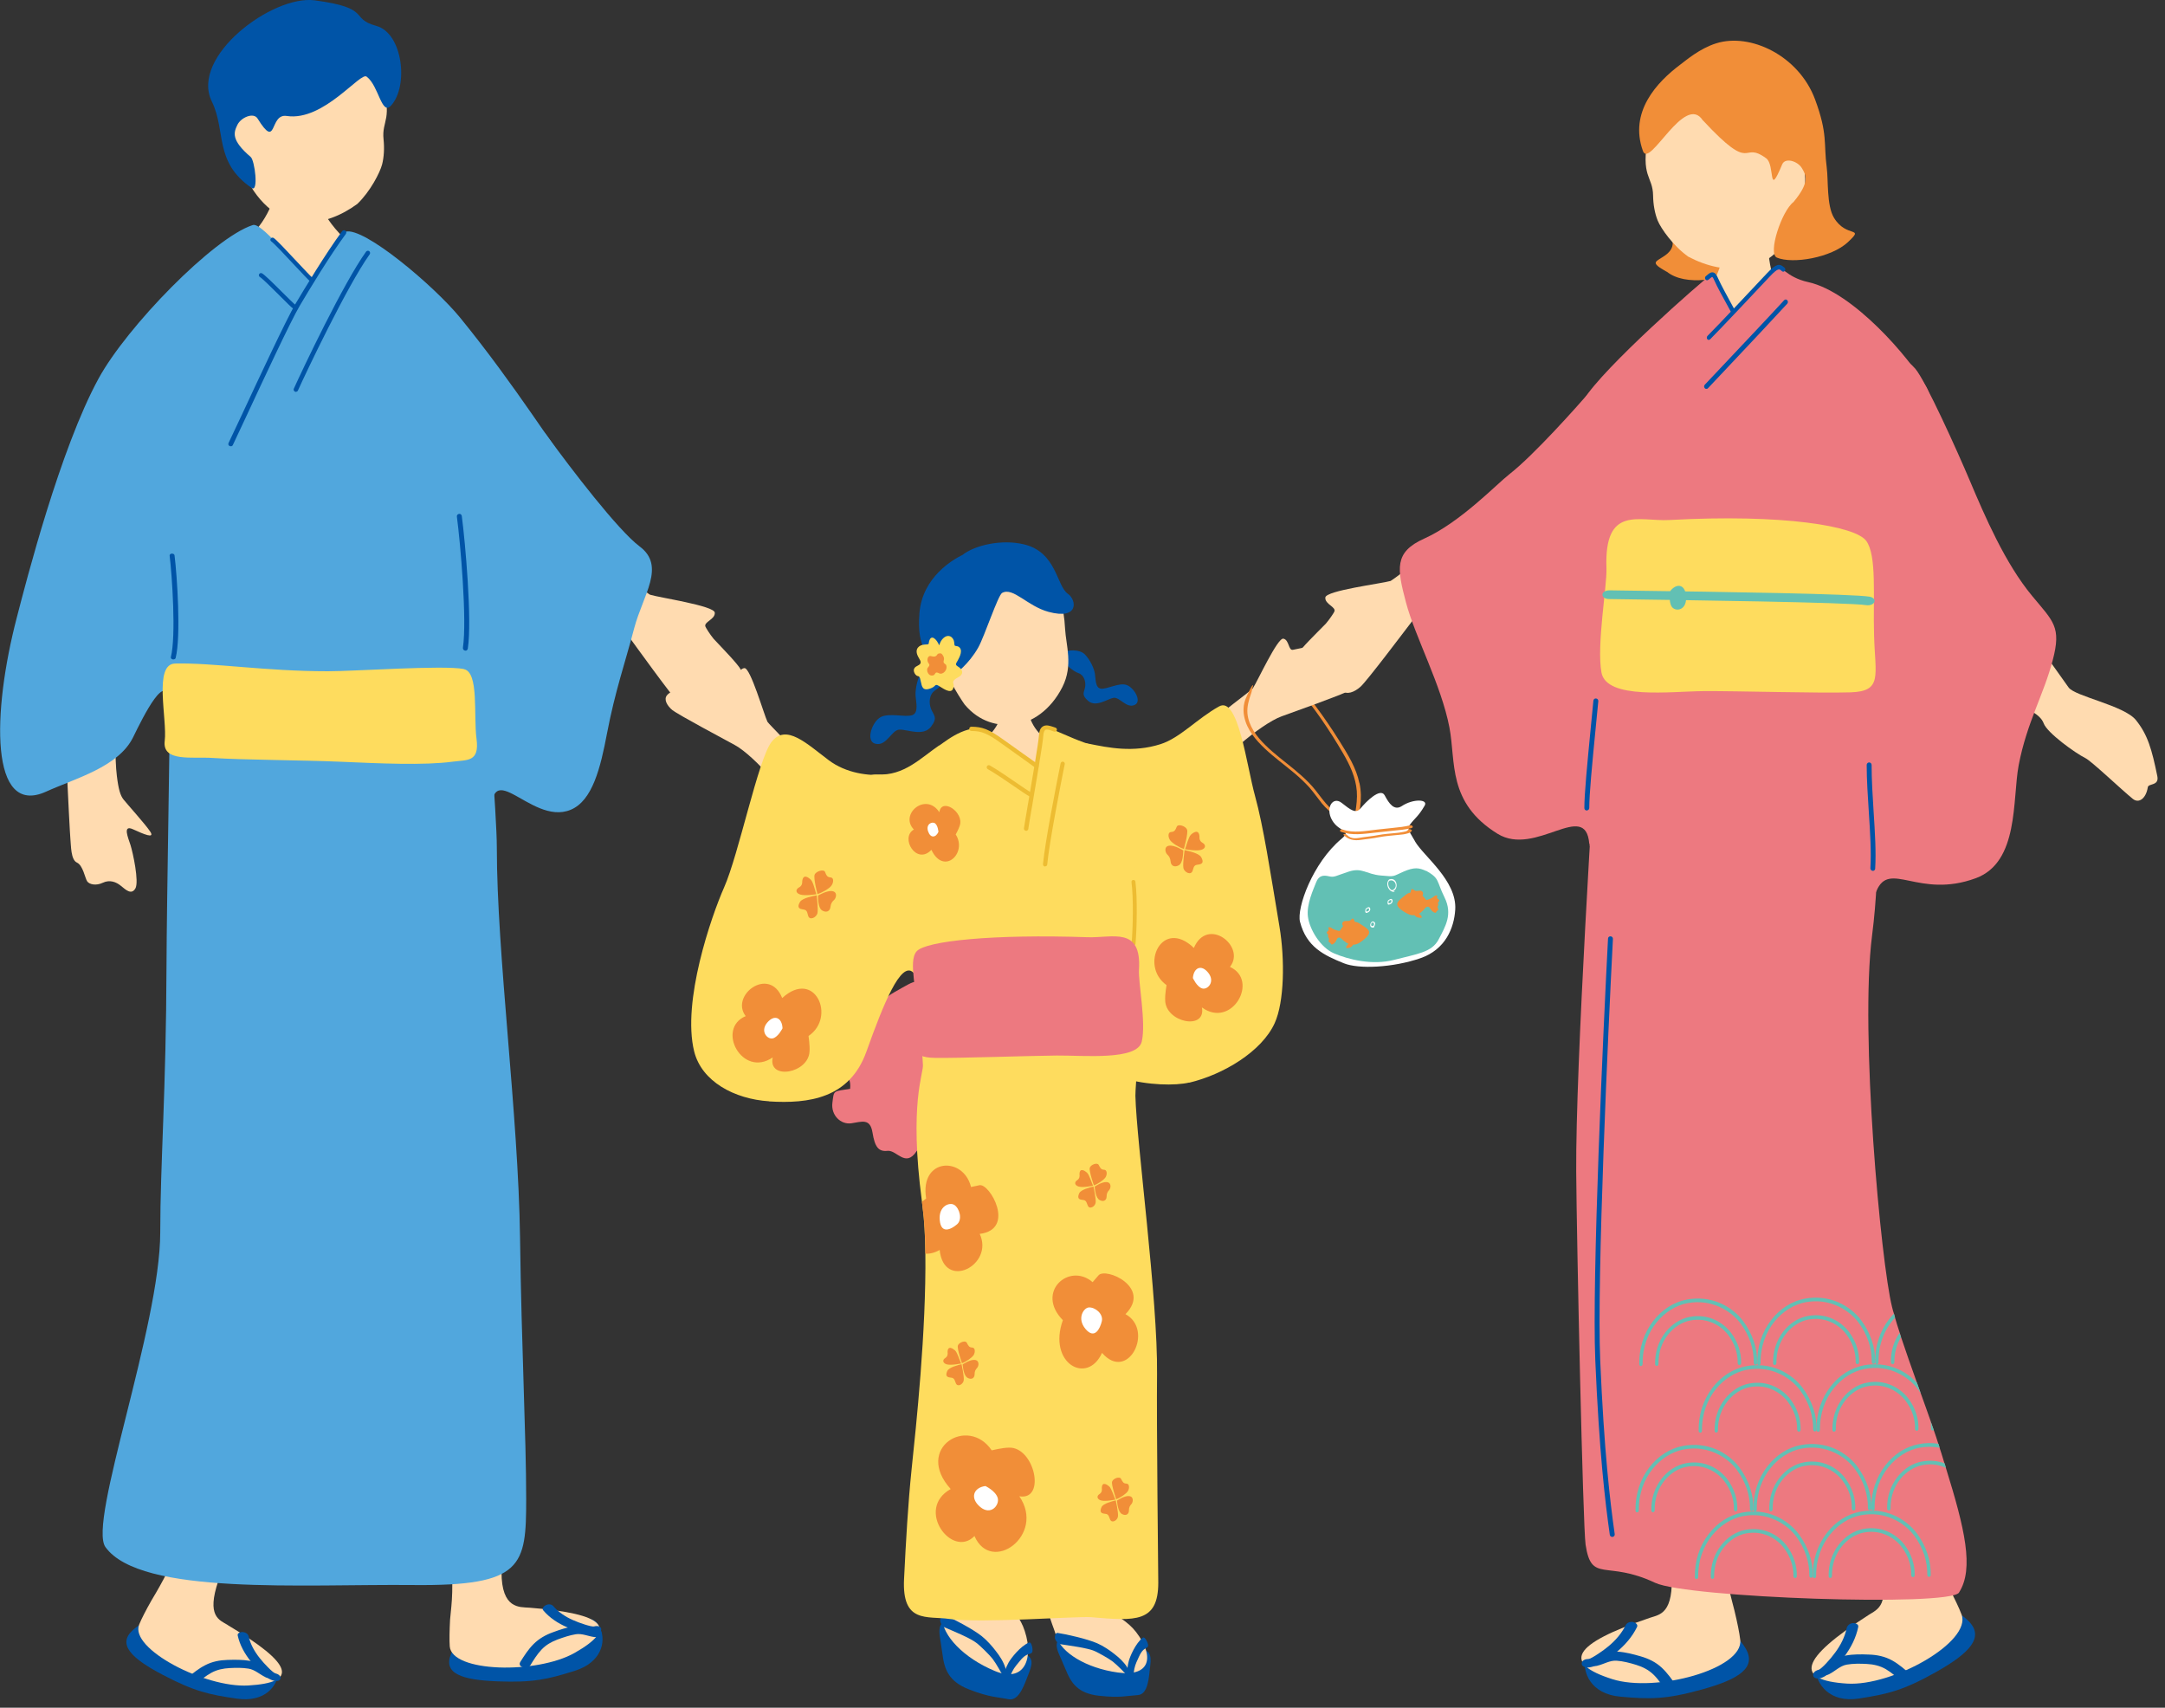 <?xml version="1.0" encoding="UTF-8"?>
<svg id="_レイヤー_1" data-name="レイヤー 1" xmlns="http://www.w3.org/2000/svg" width="194" height="153" version="1.1" viewBox="0 0 194 153">
  <rect x="0" y="0" width="194" height="153" fill="#333333" stroke="none"/>
  <defs>
    <style>
      .cls-1 {
        fill: #62c0b4;
      }

      .cls-1, .cls-2, .cls-3, .cls-4, .cls-5, .cls-6, .cls-7, .cls-8, .cls-9, .cls-10 {
        stroke-width: 0px;
      }

      .cls-2 {
        fill: #0054a7;
      }

      .cls-3 {
        fill: #f18e38;
      }

      .cls-4 {
        fill: #ffdbb0;
      }

      .cls-5 {
        fill: #ed7980;
      }

      .cls-6 {
        fill: #fedc5e;
      }

      .cls-7 {
        fill-rule: evenodd;
      }

      .cls-7, .cls-9 {
        fill: #fff;
      }

      .cls-8 {
        fill: #51a7dd;
      }

      .cls-10 {
        fill: #edbc32;
      }
    </style>
  </defs>
  <g>
    <path class="cls-3" d="M121.81,70.16c-.28-1.37-1.05-2.59-1.78-3.76-.68-1.09-1.41-2.16-2.18-3.19-.38-.51-.78-1.01-1.18-1.51-.33-.41-.69-.82-1.16-1.07-1-.54-2.09.11-2.89.74-.02.02-.04.03-.06.05.07.08.13.16.19.24.18-.15.38-.29.58-.42.48-.3,1.06-.68,1.65-.55.5.11.89.51,1.21.88,1.57,1.81,2.94,3.84,4.15,5.91.62,1.06,1.14,2.16,1.24,3.4.05.64-.03,1.27-.13,1.9-.06.35-.11.71-.12,1.06.07.04.14.08.21.12.07.04.08.12.03.17-.06.06-.17.03-.24,0,0,0,0,0,0,0,0,.14.01.28.03.42.02.15.36.18.34,0-.11-.76.08-1.5.18-2.25.1-.71.09-1.43-.06-2.14Z"/>
    <g>
      <path class="cls-2" d="M102.05,147.74c-1.36-.04-4.21-.11-5.34-.46-1.13-.35-1.85-.89-2.01-.03-.1.51.3,1.12.79,2.33s1.09,2.14,2.99,2.35c1.9.21,2.51,0,3.47-.06.96-.05,1-1.66,1.12-2.64.12-.98-.05-1.45-1.02-1.48Z"/>
      <path class="cls-4" d="M101.8,146.22c-1.43-1.86-4.87-2.98-7.04-3.04-1.68-.05-.51,2.03-.1,3.44.41,1.41,2.62,2.83,5.52,3.23,2.9.4,3.31-1.43,1.62-3.63Z"/>
      <path class="cls-2" d="M100.99,150.17c-.02-.31.04-.92.16-1.36.1-.38.6-1.58,1.25-2.08.15-.12.37.27.43.46.09.25.06.35-.11.45-.19.11-.42.24-.67.81-.13.29-.32.65-.4,1.05-.03.15-.11.7-.14.86-.01.06-.07.32-.28.29-.21-.04-.2-.27-.24-.48h0Z"/>
      <path class="cls-2" d="M101,149.37c-.32-.5-.74-.87-1.18-1.21-.38-.3-.95-.69-1.5-.93-.89-.39-2.74-.81-3.55-.93-.22-.04-.3.4-.21.58.12.24.3.41.52.44.66.11,2.36.31,3.04.62.37.17,1.28.68,1.61.94.15.12.53.46.8.74.16.17.52.58.68.49.16-.09-.1-.55-.22-.74h0Z"/>
    </g>
    <g>
      <path class="cls-2" d="M91.59,148.09c-1.37-.4-4.23-1.23-5.28-1.89-1.05-.66-1.63-1.4-2.03-.57-.24.49,0,1.21.17,2.56s.54,2.46,2.4,3.18c1.86.72,2.54.67,3.52.87.98.2,1.46-1.42,1.84-2.38.38-.96.34-1.48-.63-1.77Z"/>
      <path class="cls-4" d="M91.63,145.63c-.95-2.26-4.02-3.47-6.19-4.11-1.69-.5-1.06,1.92-1.02,3.45.03,1.54,1.89,3.56,4.72,4.74,2.83,1.18,3.61-1.41,2.5-4.08Z"/>
      <path class="cls-2" d="M89.87,150.26c.07-.32.29-.92.52-1.33.21-.36,1.03-1.44,1.82-1.77.18-.08.3.37.31.58.02.28-.04.37-.23.43-.22.06-.49.13-.9.64-.21.26-.5.57-.69.96-.07.15-.3.68-.37.83-.03.06-.16.31-.36.22-.2-.09-.13-.33-.11-.55h0Z"/>
      <path class="cls-2" d="M90.1,149.46c-.19-.6-.51-1.08-.87-1.54-.31-.41-.78-.95-1.27-1.34-.8-.63-2.55-1.55-3.34-1.89-.21-.09-.41.33-.37.53.05.28.19.49.41.59.64.28,2.3.94,2.91,1.44.33.27,1.11,1.03,1.38,1.38.12.16.41.6.61.96.12.21.37.72.56.67.19-.05.05-.58-.02-.81h0Z"/>
    </g>
    <path class="cls-4" d="M120.83,61.91c-.56.33-5.05,1.93-5.99,2.27-.94.34-2.45,1.4-3.73,2.51-.06.05-3.51-1.1-2.79-1.85.59-.6,3.84-3.01,3.94-3.16.41-.62,2.22-4.57,2.74-4.46.53.11.44,1.07.85,1,.42-.07,3.08-.67,3.85-.85.77-.18.6.36.81.68.21.32-.09,1.12.04,1.58s.73.6.97,1.02c.24.42-.16.92-.71,1.26Z"/>
    <path class="cls-2" d="M95.29,58.44c.37-.21,1.44-.3,1.92.19.48.49.83,1.26.9,1.72.08.46.02,1.28.54,1.35s1.56-.53,2.24-.35,1.46,1.45.82,1.79c-.75.39-1.36-.7-1.92-.62-.56.09-1.58.89-2.29.27-.62-.54-.36-.74-.27-1.21s-.07-1.1-.61-1.28c-.42-.14-1.15-.75-1.33-1.09-.21-.39-.25-.46,0-.78Z"/>
    <path class="cls-6" d="M106.57,97c3.03-.72,6.49-2.78,7.65-5.33.87-1.91.92-5.72.43-8.65-.85-5.09-1.44-8.98-2.19-11.71-.76-2.74-1.5-8.98-3.22-8.02-1.98,1.1-3.49,2.82-5.24,3.38-2.47.79-4.7.31-6.41-.03-2.01-.39-1.28,1.78-1.44,3.9-.19,2.56-.43,8.16-.51,11.22-.03,1.51.53,9.31.64,10.67.34,4.45,7.83,5.14,10.28,4.56Z"/>
    <path class="cls-4" d="M90.09,62.06c.11,0,1.56.14,1.7.13.05.27.28,1.24.35,1.59.81,3.66,5.14,3.11,4.74,5.54-.03,2.43-9.81.84-10.88-.61-.61-1.64,3.49-1.87,3.79-5.23.04-.48.29-1.23.29-1.41Z"/>
    <path class="cls-5" d="M83.3,88.66c-1.35-.9-.88-1.06-3.2.26-2.33,1.32-2.98,4.53-4.7,4.28s-1.56-.35-1.99.69c-.44,1.05.22,2.14,1.16,2.29.94.15,1.73.04,1.61,1.35-.12,1.3.06,1.83.88,1.99.82.16,1.14,1.95,2.48.81,1.34-1.13,2.23-.53,2.39-2.55.16-2.01,3.93-7.4,1.38-9.12Z"/>
    <path class="cls-5" d="M82.78,90.82c-1.53-.46-1.11-.76-3.02,1.2-1.9,1.96-1.71,5.24-3.43,5.51-1.73.27-1.59.12-1.74,1.26-.15,1.14.76,1.99,1.7,1.85s1.68-.47,1.89.82c.21,1.29.53,1.74,1.35,1.65.83-.09,1.6,1.53,2.59.05,1-1.49,2.01-1.18,1.65-3.16-.36-1.98,1.9-8.28-1-9.18Z"/>
    <path class="cls-6" d="M84.16,66.8c.74-.51,2.91-2.3,4.64-1.17.33.21,3.02,2.38,4.13,3.14.34.24.27-3.11.42-3.51.22-.58,3.12,1.38,5.72,1.78,2.14.33,2.73,4.5,2.68,8.63-.04,2.89-.46,9.66.19,14.39.32,2.33-.22,7.26-.2,8.12.1,4.14,2.02,18.22,1.94,24.94-.05,4.27.11,18.36.11,18.68,0,3.58-2.04,3.44-6.02,3.09-1.19-.1-9.89.56-12.69.16-2-.29-4.27.44-4.07-3.58.17-3.45.36-6.76.67-9.77.42-4.02,1.32-12.41,1.24-19.41-.02-1.59-.1-3.02-.25-4.15-.02-.17-.04-.33-.06-.5-1.17-8.85.17-11.46.09-12.26-.04-.37-.37-7.13-.71-8.04-1.19-3.24-8.22-18.2-3.34-17.95,2.36.12,3.83-1.46,5.51-2.61Z"/>
    <g>
      <path class="cls-3" d="M88.87,129.95c-2.14-3.17-6.98-.19-3.68,3.46-3.22,1.79.12,6.28,2.13,4.21,1.51,3.47,6.4-.08,4.02-3.56,2.42.4,1.36-4.43-.92-4.36-.58,0-1.55.24-1.55.24Z"/>
      <path class="cls-9" d="M88.3,133.14c-1.07.14-1.42,1.08-.46,1.88.96.8,1.75-.19,1.56-.82-.19-.63-1.1-1.06-1.1-1.06Z"/>
    </g>
    <g>
      <path class="cls-3" d="M98.03,106.2c.36-.13.88-.48,1.04-.73.15-.25.15-.66-.14-.67-.28,0-.35-.19-.48-.43-.12-.24-.71-.03-.8.26-.08.29.37,1.57.37,1.57Z"/>
      <path class="cls-3" d="M97.94,106.22c-.09-.17-.33-.97-.54-1.16-.21-.18-.65-.47-.67.13.03.24,0,.41-.22.56-.23.14-.25.44.15.56.4.12,1.29-.08,1.29-.08Z"/>
      <path class="cls-3" d="M97.97,106.31c-.28.07-1.11.27-1.26.59-.15.33-.13.55.21.59.34.04.39.06.54.49.14.43.68.13.72-.24.04-.37-.2-1.44-.2-1.44Z"/>
      <path class="cls-3" d="M98.09,106.32c.03.26.09,1.01.45,1.2.35.19.61.02.62-.3,0-.32.09-.44.23-.6.15-.16.23-.66-.21-.71-.43-.05-1.1.41-1.1.41Z"/>
    </g>
    <g>
      <path class="cls-3" d="M97.9,114.87c-2.08-1.8-5.15.88-2.66,3.41-1.38,3.87,2.19,5.85,3.51,2.93,2.33,2.69,4.7-2.05,2.1-3.47,2.39-2.41-1.8-4.24-2.42-3.47l-.52.6Z"/>
      <path class="cls-9" d="M97.56,117.14c-.46.04-1.09.99-.28,1.94.81.95,1.29-.04,1.45-.7.16-.66-.6-1.28-1.17-1.24Z"/>
    </g>
    <g>
      <path class="cls-3" d="M82.61,107.67c.02.17.04.33.06.5.16,1.13.24,2.56.25,4.15.38.03.82-.07,1.28-.33.38,3.67,4.9,1.37,3.59-1.44,3.26-.4.9-4.57-.03-4.36l-.75.16c-.68-2.79-4.62-2.61-4.02,1.03-.14.1-.27.2-.39.3Z"/>
      <path class="cls-9" d="M85.5,107.95c-.39-.26-1.42.09-1.29,1.38.12,1.29,1.05.79,1.55.36.5-.43.23-1.42-.25-1.74Z"/>
    </g>
    <g>
      <path class="cls-3" d="M86.21,122.13c.36-.13.88-.48,1.04-.73.15-.25.15-.66-.14-.67-.28,0-.35-.19-.48-.43-.12-.24-.71-.03-.8.26-.08.29.37,1.57.37,1.57Z"/>
      <path class="cls-3" d="M86.12,122.15c-.09-.17-.33-.97-.54-1.16-.21-.18-.65-.47-.67.13.03.24,0,.41-.22.56-.23.14-.25.44.15.56.4.11,1.29-.08,1.29-.08Z"/>
      <path class="cls-3" d="M86.15,122.23c-.28.07-1.11.27-1.26.59-.15.33-.13.55.21.59.34.04.39.06.54.49.14.43.68.13.72-.24.04-.37-.2-1.44-.2-1.44Z"/>
      <path class="cls-3" d="M86.26,122.25c.03.26.09,1.01.45,1.2.35.19.61.02.62-.3,0-.32.09-.44.23-.6.15-.16.23-.66-.21-.71-.43-.05-1.1.41-1.1.41Z"/>
    </g>
    <g>
      <path class="cls-3" d="M100.03,134.32c.36-.13.88-.48,1.04-.73.15-.25.15-.66-.14-.67-.28,0-.35-.19-.48-.43-.12-.24-.71-.03-.8.26-.08.29.37,1.57.37,1.57Z"/>
      <path class="cls-3" d="M99.94,134.34c-.09-.17-.33-.97-.54-1.16-.21-.18-.65-.47-.67.13.03.24,0,.41-.22.56-.23.14-.25.44.15.56.4.12,1.29-.08,1.29-.08Z"/>
      <path class="cls-3" d="M99.97,134.43c-.28.07-1.11.27-1.26.59-.15.33-.13.55.21.59.34.04.39.06.54.49.14.43.68.13.72-.24.04-.37-.2-1.44-.2-1.44Z"/>
      <path class="cls-3" d="M100.09,134.45c.03.26.09,1.01.45,1.2.35.19.61.02.62-.3,0-.32.09-.44.23-.6s.23-.66-.21-.71c-.43-.05-1.1.41-1.1.41Z"/>
    </g>
    <path class="cls-4" d="M95.2,61.55c-1.05,2.08-2.76,3.21-4.3,3.37-1.45.15-3.14-.21-4.47-1.81-.09-.11-.99-1.48-1.28-2.16-1.84-4.36-1.51-11.39,4.58-11.98,3.71-.36,5.51,3.42,5.71,7.38.08,1.45.74,3.26-.24,5.2Z"/>
    <path class="cls-2" d="M86.22,49.74c1.11-.9,3.54-1.45,5.53-.97,2.94.7,2.92,3.73,3.94,4.43.79.55,1.02,2.36-1.73,1.62-1.92-.52-3.17-2.24-4.16-1.7-.37.2-1.58,3.89-2.14,4.89-.84,1.49-2,2.34-2.45,2.7-.48.38-1.08.54-1.34-.41-.52-1.89-1.76-1.97-1.48-5.38.27-3.26,3.08-4.82,3.83-5.19Z"/>
    <g>
      <path class="cls-3" d="M104.53,88.26c-2.45-1.75-.4-6.07,2.45-3.33,1.22-2.87,4.7-.13,3.23,1.7,2.65,1.19.18,5.58-2.51,3.63.39,2.09-3.26,1.35-3.29-.64-.03-.51.12-1.36.12-1.36Z"/>
      <path class="cls-9" d="M106.89,87.64c.07-.94.76-1.28,1.39-.47.63.81-.08,1.53-.55,1.39-.48-.14-.83-.92-.83-.92Z"/>
    </g>
    <g>
      <path class="cls-3" d="M85.63,74.75c1.09,1.65-1.05,3.74-2.17,1.39-1.34,1.42-2.84-1.09-1.57-1.82-1.33-1.37,1.08-3.39,2.28-1.55.21-1.35,2.24,0,1.83,1.2-.09.31-.36.79-.36.79Z"/>
      <path class="cls-9" d="M84.09,74.53c-.24.54-.72.58-.93-.06-.21-.64.37-.9.63-.7.26.2.3.76.3.76Z"/>
    </g>
    <g>
      <path class="cls-3" d="M106.08,76.06c-.42-.13-1.03-.51-1.23-.78-.19-.27-.22-.73.1-.74.32-.01.38-.21.5-.48.12-.27.8-.05.92.27.12.32-.29,1.74-.29,1.74Z"/>
      <path class="cls-3" d="M106.19,76.08c.08-.19.3-1.08.52-1.29.22-.21.7-.53.77.12-.01.27.03.46.29.61.27.15.32.48-.12.62-.44.14-1.46-.06-1.46-.06Z"/>
      <path class="cls-3" d="M106.16,76.17c.33.07,1.27.27,1.47.62.2.35.2.6-.19.66-.38.05-.44.08-.57.55-.13.47-.76.16-.83-.24-.07-.41.11-1.59.11-1.59Z"/>
      <path class="cls-3" d="M106.03,76.2c-.02.28-.02,1.12-.41,1.33-.38.21-.69.03-.72-.32-.04-.35-.13-.48-.31-.66-.18-.17-.31-.72.18-.78.49-.07,1.27.43,1.27.43Z"/>
    </g>
    <path class="cls-4" d="M60.27,63.63c.5.41,4.72,2.65,5.59,3.13.88.48,2.22,1.74,3.32,3.03.05.06,3.64-.58,3.03-1.42-.49-.68-3.36-3.54-3.44-3.7-.32-.67-1.52-4.84-2.06-4.81-.54.03-.59,1-.99.86-.4-.13-2.95-1.11-3.68-1.4-.73-.29-.65.27-.9.56-.25.29-.07,1.13-.27,1.55-.2.43-.81.48-1.11.87-.3.38.02.94.52,1.35Z"/>
    <path class="cls-6" d="M68.92,98.67c-3.11-.2-6.05-1.77-6.72-4.48-1.1-4.47,1.54-12.09,2.68-14.67,1.32-2.97,3.05-11.48,4.25-13.04,1.3-1.69,3.17.16,5.13,1.63,1.57,1.18,3.58,1.42,5.04,1.3,2-.16.83.64.94,2.77.13,2.56,3.2,16.49,1.58,14.94-1.09-1.04-2.66,2.83-4.18,7.09-1.5,4.21-5.18,4.69-8.72,4.47Z"/>
    <g>
      <path class="cls-3" d="M72.46,92.81c2.49-1.69.55-6.06-2.37-3.39-1.15-2.9-4.7-.25-3.27,1.62-2.68,1.12-.32,5.57,2.42,3.7-.44,2.08,3.23,1.43,3.3-.55.04-.51-.09-1.37-.09-1.37Z"/>
      <path class="cls-9" d="M70.12,92.13c-.04-.94-.72-1.29-1.38-.5-.65.79.04,1.53.52,1.4.48-.13.86-.9.86-.9Z"/>
    </g>
    <g>
      <path class="cls-3" d="M73.25,80.1c.42-.12,1.05-.48,1.25-.75.2-.27.24-.72-.08-.74-.32-.02-.38-.22-.49-.49-.11-.27-.8-.07-.93.24-.13.31.25,1.74.25,1.74Z"/>
      <path class="cls-3" d="M73.15,80.12c-.08-.2-.27-1.09-.49-1.3-.22-.21-.68-.55-.77.1,0,.27-.04.45-.31.6-.27.15-.33.47.11.62.44.15,1.46-.02,1.46-.02Z"/>
      <path class="cls-3" d="M73.18,80.22c-.33.06-1.28.24-1.49.58-.21.35-.21.6.17.66.38.06.44.09.55.57.12.48.75.18.84-.22.08-.4-.07-1.59-.07-1.59Z"/>
      <path class="cls-3" d="M73.3,80.24c.01.28,0,1.12.38,1.34.38.22.69.05.73-.3.05-.35.14-.48.33-.65s.33-.71-.16-.79c-.48-.08-1.28.4-1.28.4Z"/>
    </g>
    <path class="cls-10" d="M101.57,84.71c.09,0,.17-.07.18-.16.12-1.34.18-4.11-.01-5.56-.01-.1-.1-.16-.2-.15-.1.01-.16.1-.15.2.19,1.4.13,4.18.01,5.48,0,.1.06.18.16.19,0,0,0,0,.01,0Z"/>
    <path class="cls-5" d="M102.06,86.89c.25-3.92-2.36-2.84-4.61-2.92-8.43-.29-14.49.33-15.31,1.26-.81.93.12,3.58,0,6.06-.13,2.48-.71,3.46,1.67,3.49,2.38.03,8.43-.19,10.88-.21,2.45-.02,7.22.46,7.62-1.25.4-1.71-.32-5.33-.25-6.43Z"/>
    <path class="cls-10" d="M92.88,68.82s-.08-.01-.11-.04c-.35-.26-.78-.57-1.32-.95-.47-.33-1.02-.72-1.67-1.19-1.35-.98-1.85-1.14-2.74-1.15-.1,0-.19-.09-.19-.19,0-.1.09-.19.19-.19.97.01,1.54.19,2.96,1.22.65.47,1.2.86,1.67,1.19.54.38.98.69,1.33.95.08.06.1.18.04.26-.04.05-.09.08-.15.08Z"/>
    <path class="cls-10" d="M91.94,74.43s-.02,0-.03,0c-.1-.02-.17-.11-.16-.21.05-.35.2-1.19.37-2.21.39-2.29.93-5.42.98-6.14.02-.39.13-.64.34-.78.29-.19.65-.06.95.04.06.02.12.04.18.06.1.03.16.13.13.23-.03.1-.13.16-.23.13-.06-.02-.13-.04-.2-.07-.21-.08-.48-.17-.61-.08-.09.06-.15.23-.17.49-.05.74-.59,3.89-.98,6.18-.18,1.02-.32,1.86-.37,2.21-.01.09-.1.16-.19.16Z"/>
    <path class="cls-10" d="M92.31,71.36s-.06,0-.08-.02c-.24-.12-.72-.46-1.34-.88-.74-.51-1.66-1.14-2.38-1.55-.09-.05-.12-.17-.07-.26.05-.09.17-.12.26-.07.73.42,1.66,1.06,2.4,1.57.58.4,1.08.74,1.3.85.09.05.13.16.08.25-.03.07-.1.1-.17.1Z"/>
    <path class="cls-10" d="M93.65,77.63s-.01,0-.02,0c-.1,0-.18-.1-.17-.21.19-2.02,1.17-6.98,1.54-8.84l.04-.19c.02-.1.12-.17.22-.15.1.02.17.12.15.22l-.04.19c-.37,1.86-1.34,6.8-1.53,8.8,0,.1-.09.17-.19.17Z"/>
    <path class="cls-2" d="M84.96,59.21c-.51-.16-1.83.02-2.28.74-.45.72-.67,1.75-.64,2.34.03.58.31,1.56-.29,1.78s-2.04-.22-2.82.17c-.78.4-1.39,2.15-.51,2.39,1.01.28,1.46-1.22,2.16-1.26s2.16.66,2.86-.28c.61-.82.23-.99,0-1.55-.23-.56-.2-1.35.4-1.72.47-.29,1.19-1.22,1.32-1.68.15-.53.18-.63-.21-.95Z"/>
    <g>
      <path class="cls-6" d="M84.15,57.8c-.21-.51-.71-1.04-.9-.33-.06.26.05.26-.41.28-.46.03-.9.36-.61,1,.19.42.52.65-.05.92-.58.27-.16.85.02.89.18.04.22.05.31.5.1.45.15.94.99.57.45-.2.2-.46.85-.04.65.42,1.09.51,1.11-.22-.04-.2-.21-.36.4-.69.61-.33.33-.75,0-.95-.34-.2-.17-.29-.03-.57.15-.28.55-1,0-1.25-.31-.08-.29.04-.33-.38-.04-.42-.54-.87-1.08-.24-.17.21-.25.5-.25.5Z"/>
      <path class="cls-3" d="M84.04,58.57c-.12.18-.21.33-.58.22-.37-.11-.42.4-.28.59.14.19.14.23-.04.44-.18.2.04.86.53.67.17-.1.11-.36.47-.17.37.18.83-.34.63-.76-.09-.1-.28-.13-.2-.39.08-.26-.08-.47-.18-.58-.1-.12-.35-.01-.35-.01Z"/>
    </g>
    <path class="cls-3" d="M121.32,73.84c-.49-.27-.98-.55-1.43-.87-.55-.39-1-.86-1.41-1.39-.38-.5-.75-1-1.19-1.45-.43-.44-.89-.84-1.36-1.23-.86-.71-1.77-1.37-2.56-2.16-.78-.77-1.49-1.7-1.59-2.83-.05-.57.12-1.21.32-1.75.1-.27.06-.29.1-.4.04-.17.1-.33.08-.37-.09-.05-.46.74-.66,1.21-.21.52-.24,1.11-.12,1.65.24,1.14,1.04,2.07,1.86,2.84.83.78,1.76,1.45,2.64,2.19.46.39.91.81,1.32,1.26.4.46.75.96,1.13,1.44.78.94,1.8,1.55,2.86,2.13,0-.09,0-.19,0-.28Z"/>
    <g>
      <path class="cls-9" d="M126.8,75.39c.77,1.33,3.76,3.5,3.6,6.11-.1,1.62-.86,3.57-3.12,4.35-2.43.84-5.53,1-6.87.45-1.77-.72-3.33-1.44-3.92-3.71-.31-1.22,1.12-5.27,3.72-7.44.97-.81-.2-.56-.84-1.66-.64-1.1.06-2.18.85-1.56.79.62,1.28,1.02,1.71.48.44-.54,1.76-1.89,2.15-1.15.39.74.85,1.4,1.53.96,1.03-.68,2.39-.62,2.05-.04-.58,1-.86,1.08-1.33,1.72-.29.39.06.73.47,1.48Z"/>
      <path class="cls-1" d="M127.81,78.04c-.66-.3-1.07-.37-2.06.06s-.7.46-2.02.34c-1.32-.12-1.67-.74-2.87-.35-1.2.39-1.28.54-1.78.42-.5-.12-.91-.07-1.14.53-.23.6-.89,1.99-.74,3.09.14,1.11,1.1,2.76,2.35,3.29,1.25.53,3.4,1.1,5.41.57,2.01-.53,3.34-.65,3.95-1.82.61-1.17,1.28-2.25.53-3.77s-.41-1.68-1.64-2.38Z"/>
      <g>
        <g>
          <path class="cls-3" d="M120.32,82.64c.09-.15.21-.12.46-.13.25,0,.26-.12.39-.2.08-.05.12.03.17.13.03.07.06.16.09.23,0,0-.25.24-.48.36-.23.11-.5.11-.58-.02-.02-.04-.04-.07-.06-.11-.04-.08-.05-.16,0-.27Z"/>
          <path class="cls-3" d="M121.1,84.28s.1.07.15.1c.04.03.07.07.05.13-.06.12-.07.2-.17.28-.18.16-.48.18-.5.13-.08-.13.4-.57.48-.64Z"/>
          <path class="cls-3" d="M119.08,84.09c-.04-.15-.12-.12-.07-.24.05-.11-.07-.17-.11-.24-.08-.11.17-.23.17-.32s-.1-.18,0-.21h0c.07-.02.18,0,.33.12.12.09.57.23.64.2.08-.04.22-.38.37-.46.28-.16.53-.28.78-.32.21-.03.34-.08.73.18.63.42,1.13.64.41,1.28-.24.22-.55.42-.64.46-.29.13-.42.09-.58.09-.28,0-.72-.33-.86-.49-.07-.08-.27-.22-.41-.07-.07.07-.13.42-.46.55-.1.04-.12-.12-.25-.19-.18-.09.01-.18-.04-.35Z"/>
        </g>
        <path class="cls-7" d="M122.37,81.43c.1-.1.33-.25.4-.06.08.21-.13.42-.38.42-.09-.1-.05-.24-.02-.37ZM122.45,81.67c.17,0,.28-.13.21-.29-.16-.01-.32.14-.21.29Z"/>
        <path class="cls-7" d="M123.23,82.71c0,.18-.08.23-.12.39-.64.1-.2-.92.12-.39ZM122.91,82.97c.24.02.26-.2.16-.31-.2-.06-.26.19-.16.31Z"/>
      </g>
      <g>
        <g>
          <path class="cls-3" d="M127.46,79.9c-.1-.14-.22-.1-.47-.08-.25.02-.27-.09-.41-.16-.08-.04-.12.04-.15.15-.02.07-.04.16-.06.24,0,0,.27.22.51.3.24.09.51.05.57-.08.02-.04.04-.08.05-.11.03-.09.04-.17-.04-.27Z"/>
          <path class="cls-3" d="M126.85,81.61s-.09.08-.14.12c-.04.04-.07.08-.03.13.07.11.09.19.2.26.2.14.49.13.52.08.06-.13-.45-.53-.54-.59Z"/>
          <path class="cls-3" d="M128.83,81.22c.03-.15.11-.13.04-.24-.06-.11.05-.18.09-.25.07-.12-.19-.21-.2-.3,0-.09.08-.19-.02-.21h0c-.08-.01-.18.03-.31.15-.11.1-.55.29-.62.26-.08-.03-.25-.35-.42-.42-.3-.13-.55-.23-.8-.23-.21,0-.35-.04-.7.25-.58.48-1.06.75-.28,1.32.26.19.59.36.68.39.31.1.42.05.58.03.28-.02.68-.4.8-.57.06-.09.24-.24.4-.12.08.06.18.4.52.5.11.03.11-.13.23-.21.17-.11-.03-.17,0-.35Z"/>
        </g>
        <path class="cls-7" d="M124.49,78.79c.71-.23.86.82.37,1.03,0,.06.11.02.11.08-.53.08-.89-.75-.48-1.12ZM124.51,78.9c-.28.21-.01.84.24.85.11,0,.27-.18.3-.28.1-.3-.15-.7-.54-.57Z"/>
        <path class="cls-7" d="M124.37,80.69c.1-.1.33-.25.4-.06.08.21-.13.42-.38.42-.09-.1-.05-.24-.02-.37ZM124.45,80.93c.17,0,.28-.13.21-.29-.16-.01-.32.14-.21.29Z"/>
      </g>
      <path class="cls-3" d="M126.51,74.42c-.06.16-.25.21-.38.25-.26.08-.54.11-.81.13-.59.06-1.18.1-1.76.21-.54.11-1.09.16-1.64.24-.55.08-1.09,0-1.52-.44-.06-.06.04-.09.08-.09.08,0,.17.03.22.09.43.44.95.27,1.46.2.46-.06.92-.11,1.38-.2.48-.09.97-.12,1.46-.17.24-.02.49-.05.72-.1.12-.03.4-.05.46-.21.04-.11.37,0,.33.08h0Z"/>
      <path class="cls-3" d="M126.49,74.19c-.52.13-1.06.18-1.59.23-.56.06-1.11.12-1.67.18-1.04.11-2.05.28-3.06-.07-.21-.07-.04-.28.14-.21.99.35,2.04.12,3.05.01.5-.05,1-.11,1.5-.16.51-.05,1.01-.1,1.51-.23.17-.04.34.19.12.24h0Z"/>
    </g>
  </g>
  <g>
    <g>
      <path class="cls-2" d="M144.47,146.7c-1.71.57-2.12.42-2.41,1.76-.29,1.35.46,3.31,3.12,3.55s4.07.26,7.32-.64c3.34-.92,4.98-1.98,3.88-3.75-.76-1.23-2.46-2.67-4.1-2.13-1.65.53-7.81,1.2-7.81,1.2Z"/>
      <path class="cls-4" d="M155.94,146.93c-.07-.62-.26-1.55-.52-2.63-.15-.63-1.03-3.62-1.2-6.68-.29-5.27-4.57.98-4.44,3.18.23,3.8-1.06,3.85-1.92,4.14-.01,0-.02,0-.03.01-7.01,2.37-7.83,4.07-3.36,5.49,3.89,1.24,11.77-.9,11.47-3.52Z"/>
      <path class="cls-2" d="M143.12,149.24c.59-.13,1.14-.5,1.75-.45.58.04,1.18.2,1.74.37.58.18,1.11.44,1.56.88.45.44.8.98,1.16,1.5.28.41,1.26.06.91-.45-.4-.6-.81-1.18-1.33-1.67-.54-.51-1.2-.82-1.89-1.02-.66-.19-1.37-.38-2.06-.42-.77-.04-1.39.33-2.12.49-.22.05-.45.27-.37.52.08.26.43.31.65.26h0Z"/>
      <path class="cls-2" d="M142.25,149.4c.53-.02.99-.27,1.44-.55.4-.25.78-.52,1.15-.82.75-.62,1.41-1.36,1.85-2.26.12-.25-.2-.42-.37-.45-.24-.04-.53.05-.65.29-.36.74-.91,1.36-1.52,1.87-.31.26-.64.5-.98.72-.15.1-.31.2-.47.29-.07.03-.18.09-.22.11-.04.01-.08.02-.12.03-.15.03.05,0-.1.01-.2,0-.53.13-.53.4,0,.27.33.36.53.36h0Z"/>
    </g>
    <path class="cls-4" d="M191.39,64.51c-1.06-1.31-5.47-2.12-6.03-2.92-.87-1.23-5.4-7.62-6.84-9.16-.54-.58-5.28,2.7-4.21,3.99.54.65,3.2,3.45,4.21,4.47,1.49,1.49,3.2,2.64,3.63,2.9.43.26.83.6.98,1.02.3.84,2.82,2.66,3.75,3.12.53.26,3.23,2.83,4.23,3.64.55.45,1.19-.03,1.35-1.04.06-.36,1.04-.1.85-1-.49-2.39-.86-3.71-1.92-5.02Z"/>
    <path class="cls-4" d="M134.35,50.06c-.44.04-3.75,2.4-3.83,2.44-1.66,1.02-3.34,2.32-4.04,3.23-.7.91-4.01,5.31-4.57,5.8-.56.5-1.25.75-1.63.35-.25-.26.24-.71.16-.85-.1-.12-.37.17-.74.28-.81.24-1.23.54-1.43-.26s-.09-1.33-.63-1.35c-.53-.02-1.24,1.3-1.78.83-.55-.47.05-1.24.44-1.94.3-.54,1.61-1.8,2.51-2.72.34-.4.69-.93.75-1.06.22-.43-.86-.66-.8-1.28.06-.62,5.02-1.24,5.85-1.48.2-.06,6.51-4.94,7.38-5.38,1.07-.54,3.41,3.29,2.35,3.4Z"/>
    <path class="cls-5" d="M142.41,75.59c-.33-3.99-4.8,1.22-8.22-.89-4.51-2.79-3.72-6.44-4.31-9.52-.73-3.82-3.09-8.14-3.9-11.23-.79-2.99-1.07-4.48,1.63-5.69,3.25-1.46,6.48-4.87,7.65-5.78,2.2-1.71,6.16-6.18,7.08-7.24,2.68-3.09,4.42,2.7,4.23,6.02-.28,4.71-.49,20.42-.89,23.02-.13.84-3.05,13.83-3.25,11.31Z"/>
    <path class="cls-5" d="M168.14,79.84c1.16-2.81,3.78.73,8.91-1.16,3.89-1.44,3.26-7.05,3.84-10.13.73-3.82,2.24-6.3,3.05-9.4.79-2.99.06-3.46-1.83-5.74-2.44-2.93-4.27-7.2-5.61-10.37-1.08-2.56-3.96-8.95-4.88-10.01-2.68-3.09-5.23,2.29-5.34,5.61-.21,6.16-.21,16.78-.21,23.25,0,.85.8,21.02,2.07,17.94Z"/>
    <path class="cls-3" d="M149.36,24.34c1.63,1.34,5.17.74,6.57-.37,3-2.39-3.65-3.82-4.44-5.29-.58-1.07-1.35-.45-2.01,1.47-.21.59,1.21,1.69-.28,2.74-.84.59-1.42.58.15,1.46Z"/>
    <path class="cls-4" d="M158.39,20.13c-.17,0-3.45-.09-3.66-.11-.08.41-.09,1.95-.21,2.48-1.29,5.53-4.54,5.98-4.12,9.7.38,3.4,9.6,1.9,10.55-.95.84-2.52-2.12-3.79-2.51-8.9-.06-.74-.04-1.94-.04-2.22Z"/>
    <g>
      <path class="cls-2" d="M164.59,147.2c-1.52.97-1.96.92-1.91,2.29.05,1.38,1.25,3.1,3.89,2.69,2.64-.41,4.01-.74,6.94-2.39,3.01-1.7,4.35-3.12,2.86-4.58-1.04-1.01-3.03-1.99-4.5-1.07-1.47.92-7.28,3.06-7.28,3.06Z"/>
      <path class="cls-4" d="M175.77,144.65c-.22-.59-.63-1.44-1.14-2.42-.3-.57-1.88-3.27-2.78-6.19-1.56-5.04-4.2,2.05-3.53,4.16,1.14,3.63-.1,3.99-.86,4.48,0,0-.02.01-.03.02-6.23,4-6.61,5.84-1.93,6.14,4.08.26,11.2-3.73,10.27-6.2Z"/>
      <path class="cls-2" d="M163.9,150c.54-.27.99-.76,1.59-.86.57-.1,1.2-.09,1.78-.06.6.03,1.19.16,1.72.47.54.32,1.02.75,1.49,1.18.37.33,1.24-.25.77-.66-.53-.48-1.07-.95-1.69-1.3-.65-.36-1.36-.51-2.08-.53-.69-.03-1.42-.04-2.1.09-.75.14-1.27.65-1.94.99-.2.1-.37.37-.23.59.15.24.49.19.7.09h0Z"/>
      <path class="cls-2" d="M163.09,150.37c.51-.15.89-.5,1.26-.88.32-.34.64-.7.92-1.08.58-.78,1.04-1.66,1.24-2.64.06-.27-.29-.36-.47-.35-.24.02-.5.17-.56.44-.17.81-.55,1.54-1.02,2.18-.24.33-.5.64-.78.94-.13.14-.25.27-.39.39-.06.05-.15.13-.19.16-.03.02-.07.04-.11.06-.13.07.05,0-.1.03-.2.06-.48.26-.41.52.07.26.41.27.6.22h0Z"/>
    </g>
    <path class="cls-4" d="M161.22,19.52c-1.06,2.7-3.02,4.23-4.79,4.48-1.77.25-3.49-.13-5.14-1-1.35-.95-2.46-2.53-2.75-3.24-.26-.65-.4-1.45-.41-2.22-.02-1.81-1.16-1.62-.43-5.39.22-1.14,1.81-6.48,6.54-7.42,4.16-.83,9.21,9.14,6.98,14.8Z"/>
    <path class="cls-3" d="M152.59,10.79c-1.63-2.52-4.79,4.36-5.37,2.74-1.26-3.49,1.24-6.17,3.37-7.76.5-.37,1.72-1.43,3.2-1.89,3.05-.96,7.39,1.1,8.85,5.02,1.16,3.13.76,3.93,1.05,6.12.15,1.12-.02,3.37.64,4.48,1.13,1.88,2.82.73,1.25,2.2-1.48,1.38-4.93,1.98-6.36,1.38-.83-.35.42-4.17,1.49-4.98,1.48-1.77,1.13-2.41.75-3.04-.38-.63-1.49-.97-1.76-.34-1.31,3.15-.61.06-1.44-.54-2.26-1.65-1.07,1.55-5.66-3.39Z"/>
    <path class="cls-5" d="M175.55,142.68c-.84,1.3-24.4.47-27.24-.87-4.41-2.08-5.7.08-6.23-3.42-.24-1.63-.8-27.33-.84-33.42-.06-9.57,1.57-35.25,1.95-41.11.08-1.28.28-12.55-.62-12.49-2.46.16-2.16-13.04-.65-15.56,1.71-2.85,10.63-10.67,11.44-11.23.21-.15,1.69,3.23,1.97,3.21.49-.04,3.18-3.45,3.75-3.8.55-.34.88.83,2.97,1.29,4.01.89,9.08,6.79,10.54,9.36,2.93,5.13-7.42,16.66-6.71,23.1.31,2.83,3.54,12.97,1.87,26.09-1.11,8.71.8,29.33,1.79,33.26.05.2.1.4.17.61.03.12.06.24.1.36.12.42.26.88.42,1.35.04.13.08.25.12.39.42,1.27.92,2.68,1.42,4.08.12.32.24.65.35.97.31.84.59,1.66.87,2.44.01,0,.01.01,0,.02.1.28.19.56.29.82h0c.15.43.29.84.41,1.23.04.12.08.24.11.35h0c.06.17.11.34.16.49.1.31.19.61.28.91.04.14.09.28.13.42h0c1.67,5.38,2.55,9.01,1.17,11.15Z"/>
    <g>
      <g>
        <g>
          <path class="cls-1" d="M152.02,141.47c-.08,0-.15-.07-.15-.16-.02-1.45.41-2.79,1.25-3.88.78-1.01,1.84-1.69,2.99-1.91,1.04-.2,2.08-.09,3.03.32.81.36,1.55.93,2.06,1.63.83,1.13,1.26,2.42,1.24,3.73,0,.09-.07.16-.16.16-.08,0-.15-.08-.15-.17.02-1.24-.38-2.45-1.17-3.52-.83-1.11-2.58-2.26-4.8-1.83-1.97.38-4.03,2.42-3.99,5.46,0,.09-.07.17-.15.17h0Z"/>
          <path class="cls-1" d="M153.45,141.46c-.08,0-.15-.07-.15-.16-.02-1.06.3-2.04.91-2.83.57-.74,1.35-1.24,2.18-1.4,1.71-.33,3.04.52,3.72,1.43.61.82.92,1.76.9,2.72,0,.09-.07.16-.16.16-.08,0-.15-.08-.15-.17.02-.88-.27-1.75-.84-2.51-.59-.8-1.84-1.62-3.42-1.31-1.4.27-2.88,1.73-2.84,3.9,0,.09-.07.17-.15.17h0Z"/>
        </g>
        <g>
          <path class="cls-1" d="M162.59,141.39c-.08,0-.15-.07-.15-.16-.02-1.45.41-2.79,1.25-3.88.78-1.01,1.84-1.69,2.99-1.91,1.04-.2,2.08-.09,3.03.32.81.36,1.55.93,2.06,1.63.83,1.13,1.26,2.42,1.24,3.73,0,.09-.07.16-.16.16-.08,0-.15-.08-.15-.17.02-1.24-.38-2.45-1.17-3.52-.83-1.12-2.58-2.26-4.8-1.83-1.97.38-4.03,2.42-3.99,5.46,0,.09-.07.17-.15.17h0Z"/>
          <path class="cls-1" d="M164.01,141.38c-.08,0-.15-.07-.15-.16-.02-1.06.3-2.04.91-2.83.57-.74,1.35-1.24,2.18-1.4,1.71-.33,3.04.52,3.72,1.43.61.82.92,1.76.9,2.72,0,.09-.07.16-.16.16-.08,0-.15-.08-.15-.17.02-.88-.27-1.75-.84-2.51-.59-.8-1.84-1.62-3.42-1.31-1.4.27-2.88,1.73-2.84,3.9,0,.09-.07.17-.15.17h0Z"/>
        </g>
      </g>
      <g>
        <g>
          <path class="cls-1" d="M173.81,129.71c-.56-.11-1.18-.12-1.84,0-1.97.38-4.04,2.43-3.99,5.47,0,.09-.06.16-.14.16h0c-.08,0-.15-.07-.16-.16v-.14c0-1.39.44-2.68,1.25-3.74.78-1.01,1.84-1.69,2.99-1.91.59-.12,1.19-.13,1.78-.03.04.12.08.24.11.35Z"/>
          <path class="cls-1" d="M174.38,131.52c-.59-.28-1.32-.42-2.13-.25-1.4.27-2.88,1.73-2.84,3.89,0,.09-.06.17-.15.17s-.15-.07-.16-.16c-.02-1.06.3-2.04.92-2.83.57-.74,1.35-1.24,2.18-1.39.77-.15,1.46-.06,2.05.16.04.14.09.28.13.42Z"/>
        </g>
        <g>
          <path class="cls-1" d="M157.27,135.42c-.08,0-.15-.07-.15-.16-.02-1.45.41-2.79,1.25-3.88.78-1.01,1.84-1.69,2.99-1.91,1.04-.2,2.08-.09,3.03.32.81.36,1.55.93,2.06,1.63.83,1.13,1.26,2.42,1.24,3.73,0,.09-.07.16-.16.16-.08,0-.15-.08-.15-.17.02-1.24-.38-2.45-1.17-3.52-.83-1.12-2.58-2.26-4.8-1.83-1.97.38-4.03,2.42-3.99,5.46,0,.09-.07.17-.15.17h0Z"/>
          <path class="cls-1" d="M158.69,135.41c-.08,0-.15-.07-.15-.16-.02-1.06.3-2.04.91-2.83.57-.74,1.35-1.24,2.18-1.4,1.71-.33,3.04.52,3.72,1.43.61.82.92,1.76.9,2.72,0,.09-.07.16-.16.16-.08,0-.15-.08-.15-.17.02-.88-.27-1.75-.84-2.51-.59-.8-1.84-1.62-3.42-1.31-1.4.27-2.88,1.73-2.84,3.9,0,.09-.07.17-.15.17h0Z"/>
        </g>
        <g>
          <path class="cls-1" d="M146.7,135.5c-.08,0-.15-.07-.15-.16-.02-1.45.41-2.79,1.25-3.88.78-1.01,1.84-1.69,2.99-1.91,1.04-.2,2.08-.09,3.03.32.81.36,1.55.93,2.06,1.63.83,1.13,1.26,2.42,1.24,3.73,0,.09-.07.16-.16.16-.08,0-.15-.08-.15-.17.02-1.24-.38-2.45-1.17-3.52-.83-1.12-2.58-2.26-4.8-1.83-1.97.38-4.03,2.42-3.99,5.46,0,.09-.07.17-.15.17h0Z"/>
          <path class="cls-1" d="M148.12,135.49c-.08,0-.15-.07-.15-.16-.02-1.06.3-2.04.91-2.83.57-.74,1.35-1.24,2.18-1.4,1.71-.33,3.04.52,3.72,1.43.61.82.92,1.76.9,2.72,0,.09-.07.16-.16.16-.08,0-.15-.08-.15-.17.02-.88-.27-1.75-.84-2.51-.59-.8-1.84-1.62-3.42-1.31-1.4.27-2.88,1.73-2.84,3.9,0,.09-.07.17-.15.17h0Z"/>
        </g>
      </g>
    </g>
    <g>
      <g>
        <g>
          <path class="cls-1" d="M152.36,128.36c-.08,0-.15-.07-.15-.16-.02-1.45.41-2.79,1.25-3.88.78-1.01,1.84-1.69,2.99-1.91,1.04-.2,2.08-.09,3.03.32.81.36,1.55.93,2.06,1.63.83,1.13,1.26,2.42,1.24,3.73,0,.09-.07.16-.16.16-.08,0-.15-.08-.15-.17.02-1.24-.38-2.45-1.17-3.52-.83-1.12-2.58-2.26-4.8-1.83-1.97.38-4.03,2.42-3.99,5.46,0,.09-.07.17-.15.17h0Z"/>
          <path class="cls-1" d="M153.79,128.35c-.08,0-.15-.07-.15-.16-.02-1.06.3-2.04.91-2.83.57-.74,1.35-1.24,2.18-1.4,1.71-.33,3.04.52,3.72,1.43.61.82.92,1.76.9,2.72,0,.09-.07.16-.16.16-.08,0-.15-.08-.15-.17.02-.88-.27-1.75-.84-2.51-.59-.8-1.84-1.62-3.42-1.31-1.4.27-2.88,1.73-2.84,3.9,0,.09-.07.17-.15.17h0Z"/>
        </g>
        <g>
          <path class="cls-1" d="M171.77,123.88c.12.32.24.65.35.97-.08-.13-.16-.25-.25-.37-.83-1.12-2.58-2.26-4.8-1.83-1.97.38-4.03,2.42-3.99,5.46,0,.09-.06.16-.15.17-.09,0-.16-.08-.16-.16v-.12c0-1.41.44-2.7,1.25-3.76.78-1.01,1.84-1.69,2.98-1.91,1.03-.2,2.08-.09,3.03.32.65.28,1.25.71,1.73,1.23Z"/>
          <path class="cls-1" d="M173.28,128.13h0s-.06.04-.1.04c-.09,0-.15-.08-.15-.17,0-.23,0-.46-.04-.69.1.28.19.56.29.82Z"/>
          <path class="cls-1" d="M164.35,128.27c-.08,0-.15-.07-.15-.16-.02-1.06.3-2.04.91-2.83.57-.74,1.35-1.24,2.18-1.4,1.71-.33,3.04.52,3.72,1.43.61.82.92,1.76.9,2.72,0,.09-.07.16-.16.16-.08,0-.15-.08-.15-.17.02-.88-.27-1.75-.84-2.51-.59-.8-1.84-1.62-3.42-1.31-1.4.27-2.88,1.73-2.84,3.9,0,.09-.07.17-.15.17h0Z"/>
        </g>
      </g>
      <g>
        <g>
          <path class="cls-1" d="M169.81,118.06c-.89.95-1.51,2.33-1.48,4,0,.09-.07.17-.15.17h0c-.08,0-.14-.08-.15-.16v-.05s0-.08,0-.12c.01-1.38.44-2.67,1.25-3.71.13-.17.28-.34.43-.5.03.12.06.24.1.36Z"/>
          <path class="cls-1" d="M170.35,119.8c-.37.61-.61,1.38-.6,2.25,0,.09-.06.17-.15.17s-.16-.08-.16-.16c-.02-.98.25-1.89.78-2.64.04.13.08.25.12.39Z"/>
        </g>
        <g>
          <path class="cls-1" d="M157.61,122.31c-.08,0-.15-.07-.15-.16-.02-1.45.41-2.79,1.25-3.88.78-1.01,1.84-1.69,2.99-1.91,1.04-.2,2.08-.09,3.03.32.81.36,1.55.93,2.06,1.63.83,1.13,1.26,2.42,1.24,3.73,0,.09-.07.16-.16.16-.08,0-.15-.08-.15-.17.02-1.24-.38-2.45-1.17-3.52-.83-1.12-2.58-2.26-4.8-1.83-1.97.38-4.03,2.42-3.99,5.46,0,.09-.07.17-.15.17h0Z"/>
          <path class="cls-1" d="M159.03,122.3c-.08,0-.15-.07-.15-.16-.02-1.06.3-2.04.91-2.83.57-.74,1.35-1.24,2.18-1.4,1.71-.33,3.04.52,3.72,1.43.61.82.92,1.76.9,2.72,0,.09-.07.16-.16.16-.08,0-.15-.08-.15-.17.02-.88-.27-1.75-.84-2.51-.59-.8-1.84-1.62-3.42-1.31-1.4.27-2.88,1.73-2.84,3.9,0,.09-.07.17-.15.17h0Z"/>
        </g>
        <g>
          <path class="cls-1" d="M147.04,122.39c-.08,0-.15-.07-.15-.16-.02-1.45.41-2.79,1.25-3.88.78-1.01,1.84-1.69,2.99-1.91,1.04-.2,2.08-.09,3.03.32.81.36,1.55.93,2.06,1.63.83,1.13,1.26,2.42,1.24,3.73,0,.09-.07.16-.16.16-.08,0-.15-.08-.15-.17.02-1.24-.38-2.45-1.17-3.52-.83-1.11-2.58-2.26-4.8-1.83-1.97.38-4.03,2.42-3.99,5.46,0,.09-.07.17-.15.17h0Z"/>
          <path class="cls-1" d="M148.46,122.38c-.08,0-.15-.07-.15-.16-.02-1.06.3-2.04.91-2.83.57-.74,1.35-1.24,2.18-1.4,1.71-.33,3.04.52,3.72,1.43.61.82.92,1.76.9,2.72,0,.09-.07.16-.16.16-.08,0-.15-.08-.15-.17.02-.88-.27-1.75-.84-2.51-.59-.8-1.84-1.62-3.42-1.31-1.4.27-2.88,1.73-2.84,3.9,0,.09-.07.17-.15.17,0,0,0,0,0,0Z"/>
        </g>
      </g>
    </g>
    <path class="cls-6" d="M143.95,50.9c-.21-5.68,2.92-4.16,5.64-4.31,10.2-.56,16.68.54,17.64,1.87.96,1.33.6,4.89.7,8.48.1,3.59.78,5-2.1,5.09-2.87.09-10.18-.13-13.15-.11-2.96.02-8.74.79-9.18-1.68-.44-2.47.51-7.74.45-9.33Z"/>
    <path class="cls-1" d="M167.38,54.23s-.09,0-.14-.01c-1.6-.26-16.77-.46-21.75-.53l-1.33-.02c-.32,0-.58-.18-.57-.4,0-.22.29-.37.6-.38l1.33.02c9.44.12,20.48.3,22.01.55.31.05.51.26.43.47-.07.18-.3.3-.57.3Z"/>
    <path class="cls-1" d="M149.69,52.92c.63-.75,1.39-.52,1.4.65.01,1.17-1,1.25-1.3.77-.3-.48-.11-1.42-.11-1.42Z"/>
    <path class="cls-2" d="M153.16,30.45c-.06.01-.13,0-.17-.06-.07-.08-.06-.21.01-.29.75-.74,4.44-4.65,5.32-5.6.83-.89,1.14-.9,1.52-.57l.06.05c.08.07.1.19.04.28-.06.09-.18.11-.26.04l-.07-.06c-.17-.14-.29-.25-1.03.54-.89.95-4.58,4.87-5.33,5.61-.03.03-.06.04-.09.05Z"/>
    <path class="cls-2" d="M152.94,34.84c-.06.01-.13,0-.18-.06-.08-.09-.08-.22,0-.31l1.66-1.76c1.86-1.97,4.4-4.66,5.45-5.81.08-.09.21-.09.28,0,.08.08.08.22,0,.31-1.05,1.15-3.59,3.85-5.45,5.82l-1.66,1.76s-.06.05-.1.06Z"/>
    <path class="cls-2" d="M155.24,28.01c-.06,0-.13-.04-.16-.11-.04-.08-.16-.3-.32-.59-.36-.65-.9-1.63-1.13-2.16-.13-.31-.2-.34-.2-.34-.04,0-.18.12-.29.21l-.06.05c-.08.07-.2.05-.26-.04-.06-.09-.05-.22.03-.28l.06-.05c.23-.2.4-.34.61-.29.2.05.32.26.45.56.23.52.76,1.49,1.11,2.13.16.3.29.53.33.61.05.1.01.22-.08.27-.03.02-.06.02-.09.02Z"/>
    <path class="cls-2" d="M167.82,78.02s0,0-.01,0c-.12,0-.21-.11-.21-.23.09-1.45-.02-3.19-.14-5.03-.09-1.41-.19-2.87-.19-4.23,0-.12.1-.22.22-.22s.22.1.22.22c0,1.34.09,2.79.18,4.2.12,1.86.23,3.61.14,5.09,0,.12-.1.21-.22.21Z"/>
    <path class="cls-2" d="M142.19,72.62c-.12,0-.22-.1-.22-.22,0-1.26.24-3.77.61-7.57l.2-2.05c.01-.12.11-.22.24-.2.12.01.21.12.2.24l-.2,2.05c-.37,3.78-.61,6.28-.61,7.52,0,.12-.1.22-.22.22Z"/>
    <path class="cls-2" d="M144.47,137.7c-.11,0-.2-.08-.22-.19-.42-2.96-.95-7.41-1.3-15.64-.31-7.32.72-29.74,1.14-37.77,0-.12.09-.22.23-.21.12,0,.22.11.21.23-.42,8.02-1.45,30.43-1.14,37.73.35,8.21.88,12.65,1.3,15.6.02.12-.07.23-.19.25-.01,0-.02,0-.03,0Z"/>
  </g>
  <g>
    <path class="cls-4" d="M48.54,51.09c.44.05,3.7,2.48,3.77,2.53,1.63,1.05,3.29,2.4,3.97,3.32.68.93,3.89,5.39,4.44,5.9.55.51,1.23.78,1.62.38.25-.26-.23-.72-.14-.85.1-.11.37.17.74.3.8.26,1.22.56,1.44-.22.22-.79.12-1.33.66-1.34.53,0,1.21,1.32,1.76.86.56-.46-.02-1.24-.4-1.95-.29-.54-1.57-1.84-2.45-2.78-.34-.41-.67-.95-.73-1.08-.21-.44.88-.65.83-1.27-.04-.62-5-1.35-5.81-1.61-.2-.06-6.4-5.09-7.26-5.55-1.06-.56-3.49,3.22-2.43,3.35Z"/>
    <path class="cls-8" d="M44.14,74.18c-.71-7.42,3.29-.08,7-1.63,1.95-.81,2.67-3.76,3.25-6.83.73-3.82,1.63-6.35,2.44-9.44.79-2.99,2.85-5.55.49-7.32-1.95-1.46-6.18-7-8.3-9.92-1.63-2.26-4.01-.48-4.56.81-2.29,5.37-2.77,10.25-2.77,18.22,0,4.72,2.68,18.63,2.44,16.11Z"/>
    <g>
      <path class="cls-4" d="M22.21,16.23c1.32,2.49,3.35,3.72,5.06,3.72,1.7,0,3.29-.61,4.75-1.68,1.16-1.11,2.03-2.81,2.22-3.54.17-.67.21-1.47.13-2.23-.19-1.77.91-1.75-.23-5.33-.34-1.09-.65-3.44-5.24-3.71-4.03-.24-12.74,4.92-6.69,12.76Z"/>
      <path class="cls-2" d="M32.87,6.88c1.07.81,1.32,3.49,2.16,2.59,1.61-1.74,1.07-6.5-1.31-7.15-2.45-.67-.34-1.6-5.52-2.29-3.78-.5-11.19,5.04-9.22,9.06,1.3,2.66.17,5.41,3.57,7.75.64.44.28-2.49-.09-2.78-1.79-1.53-1.51-2.2-1.19-2.87.32-.67,1.45-1.15,1.81-.57,1.8,2.9,1.02-.47,2.61-.23,3.34.51,6.66-4.06,7.18-3.51Z"/>
    </g>
    <path class="cls-4" d="M5.85,60.58c-.29.73.4,14.06.46,14.62.06.56.03,1.83.58,2.08s.73,1.4.92,1.68c.19.28.79.42,1.4.13.61-.29,1.18-.09,1.63.28.45.37.94.83,1.29.23.35-.6-.23-3.25-.44-3.9-.21-.65-.73-1.84.23-1.4.96.44,1.97.87,1.55.22-.42-.65-2.14-2.55-2.41-2.9-.27-.35-.44-.87-.59-2.12-.38-3.02.3-10.62-.91-11.26-.54-.29-3.4,1.59-3.69,2.32Z"/>
    <g>
      <path class="cls-2" d="M51.3,144.92c1.67.15,2.03-.07,2.51,1.04.48,1.12.11,2.98-2.32,3.74-2.42.76-3.72,1.06-6.88.94-3.24-.12-4.93-.7-4.19-2.47.51-1.23,1.85-2.83,3.46-2.7,1.61.13,7.42-.55,7.42-.55Z"/>
      <path class="cls-4" d="M44.94,140.85c0,3.34,1.64,3.12,2.48,3.19,0,0,.02,0,.03,0,6.88.55,7.92,1.85,4.04,4.05-3.39,1.92-11.02,1.75-11.19-.59-.04-.56-.02-1.41.03-2.4.03-.58.37-2.43.09-5.13-.27-2.55,4.52-1.09,4.52.88Z"/>
      <path class="cls-2" d="M53.26,146.67c-.56-.07-1.1-.34-1.67-.25-.55.09-1.11.28-1.63.47-.54.2-1.03.48-1.43.9-.4.42-.71.93-1.02,1.43-.24.39-1.19.16-.88-.33.35-.56.71-1.12,1.18-1.59.49-.49,1.09-.83,1.74-1.06.62-.23,1.27-.45,1.93-.54.72-.1,1.33.17,2.03.26.21.02.44.2.37.43-.07.24-.4.31-.6.28h0Z"/>
      <path class="cls-2" d="M53.46,146.35c-.49.11-.96,0-1.43-.13-.41-.12-.82-.26-1.22-.43-.81-.35-1.55-.83-2.13-1.51-.16-.18.1-.41.25-.48.21-.09.49-.09.65.1.47.55,1.1.96,1.76,1.25.34.15.69.28,1.04.39.16.05.32.1.49.14.07.01.18.04.22.04.04,0,.08,0,.12,0,.14,0-.04.01.1-.02.19-.04.51-.01.56.22.05.23-.23.4-.42.44h0Z"/>
    </g>
    <g>
      <path class="cls-2" d="M23.12,147.8c1.44.85,1.86.81,1.82,2.02-.05,1.21-1.19,2.73-3.7,2.37s-3.82-.65-6.61-2.11c-2.87-1.5-4.14-2.76-2.72-4.04.99-.89,2.88-1.76,4.28-.95,1.4.81,6.94,2.69,6.94,2.69Z"/>
      <path class="cls-4" d="M12.47,145.55c.21-.52.6-1.27,1.09-2.14.29-.5,1.79-2.88,2.65-5.46,1.48-4.45,4,1.81,3.36,3.67-1.09,3.2.09,3.52.82,3.96,0,0,.02.01.02.02,5.93,3.53,6.29,5.15,1.84,5.41-3.88.23-10.66-3.29-9.78-5.46Z"/>
      <path class="cls-2" d="M23.78,150.26c-.51-.24-.94-.67-1.51-.76-.55-.09-1.14-.08-1.69-.05-.57.03-1.13.14-1.64.42-.51.28-.97.66-1.42,1.04-.35.29-1.18-.22-.74-.58.51-.42,1.02-.84,1.61-1.14.62-.32,1.29-.45,1.98-.47.66-.02,1.35-.03,2,.08.72.13,1.21.58,1.85.87.19.09.35.32.22.52-.14.21-.47.17-.66.08h0Z"/>
      <path class="cls-2" d="M24.55,150.59c-.48-.13-.85-.44-1.2-.78-.31-.3-.6-.61-.87-.95-.55-.69-.99-1.46-1.18-2.33-.05-.24.28-.32.45-.31.23.02.48.15.53.39.16.71.53,1.36.98,1.93.23.29.48.57.74.83.12.12.24.24.37.35.05.04.15.12.18.14.03.02.07.04.1.05.13.06-.04,0,.09.03.19.05.46.23.39.46-.06.23-.39.24-.57.19h0Z"/>
    </g>
    <path class="cls-4" d="M24.81,16.78c.17,0,2.99-.1,3.21-.11.07.39.82,2.97,3.18,4.99,2.5,2.14-1.76,7.97-3.31,8.2-2.74.42-5.45-1.23-5.9-1.86-.3-.42-3.3-4.53-.12-6.49,2.13-1.31,2.94-4.48,2.95-4.74Z"/>
    <path class="cls-8" d="M15.18,63.12c-.15-3.38-2.34,1.07-3.25,2.93-1.3,2.66-5.16,3.68-7.81,4.88-5.04,2.28-4.84-7.07-2.61-15.62.84-3.24,3.88-15.09,7.32-21.39,2.53-4.64,10.29-12.62,13.83-13.76.9-.29,4.62,4.76,5.35,4.82.42.04,2.27-4.02,2.96-4.22,1.62-.47,7.93,4.85,10.26,7.7,5.04,6.18,8.55,11.96,10.25,13.99,2.44,2.93-8.5,10.27-8.31,13,.46,6.82,1.35,17.56,1.35,20.49,0,9.58,1.93,23.92,2.08,34.95.13,9.92.55,17.69.55,23.41,0,6-.27,7.81-10.12,7.71-9.8-.1-24.44.97-27.58-3.4-1.6-2.22,4.9-19.72,4.91-28.2,0-6.09.53-12.79.56-23.82.02-5.81.34-22.35.29-23.48Z"/>
    <path class="cls-2" d="M20.69,39.98s-.08,0-.12-.02c-.1-.05-.14-.17-.09-.27.2-.41.65-1.37,1.22-2.59,1.57-3.37,3.95-8.47,4.79-9.9.77-1.29,2.71-4.52,4.17-6.49.07-.09.2-.11.29-.04.09.07.11.19.04.29-1.45,1.95-3.38,5.16-4.14,6.45-.83,1.41-3.2,6.5-4.77,9.87-.57,1.22-1.02,2.19-1.22,2.6-.03.06-.09.1-.15.11Z"/>
    <path class="cls-2" d="M26.54,35.11s-.07,0-.11-.02c-.1-.05-.15-.17-.1-.27.79-1.75,4.44-9.44,6.47-12.27.07-.09.19-.11.28-.05.09.07.11.19.05.28-2.02,2.82-5.78,10.75-6.43,12.2-.03.07-.09.11-.16.12Z"/>
    <path class="cls-2" d="M27.93,25.21c-.06.02-.12,0-.17-.03-.14-.11-.62-.62-1.38-1.43-.78-.84-1.85-1.98-2.06-2.11-.09-.06-.12-.17-.06-.26.06-.09.17-.12.26-.06.23.14.99.95,2.13,2.17.6.64,1.21,1.29,1.34,1.39.08.06.1.18.03.27-.03.03-.06.06-.1.07Z"/>
    <path class="cls-2" d="M26.43,27.66c-.06.02-.12.01-.17-.02-.15-.1-.56-.51-1.22-1.17-.65-.65-1.54-1.53-1.75-1.65-.09-.05-.12-.17-.07-.26s.17-.12.26-.07c.23.13.88.76,1.83,1.71.51.51,1.04,1.03,1.17,1.12.09.06.11.18.05.27-.02.03-.06.06-.1.07Z"/>
    <path class="cls-6" d="M41.56,59.95c1.38.26.86,4.14,1.14,6.24s-.82,1.88-2.12,2.05c-2.62.35-6.51.16-10.25,0-2.99-.13-8.79-.16-11.23-.33-1.88-.13-4.58.39-4.34-1.53.24-1.92-1.03-6.89.93-6.93,3.51-.08,8.01.69,13.71.69,2.45,0,10.32-.56,12.16-.2Z"/>
    <path class="cls-2" d="M41.7,58.29s-.02,0-.03,0c-.12-.02-.2-.13-.19-.25.38-2.52-.23-9.43-.54-11.75-.02-.12.07-.23.19-.25.13-.02.23.07.25.19.31,2.34.93,9.31.54,11.88-.02.11-.11.19-.22.19Z"/>
    <path class="cls-2" d="M15.52,59.08s-.02,0-.03,0c-.12-.02-.2-.11-.18-.2.48-1.93.11-7.29-.11-9.1-.01-.09.08-.18.2-.18.13,0,.23.06.24.16.23,1.82.59,7.23.1,9.19-.02.08-.12.14-.23.13Z"/>
  </g>
</svg>